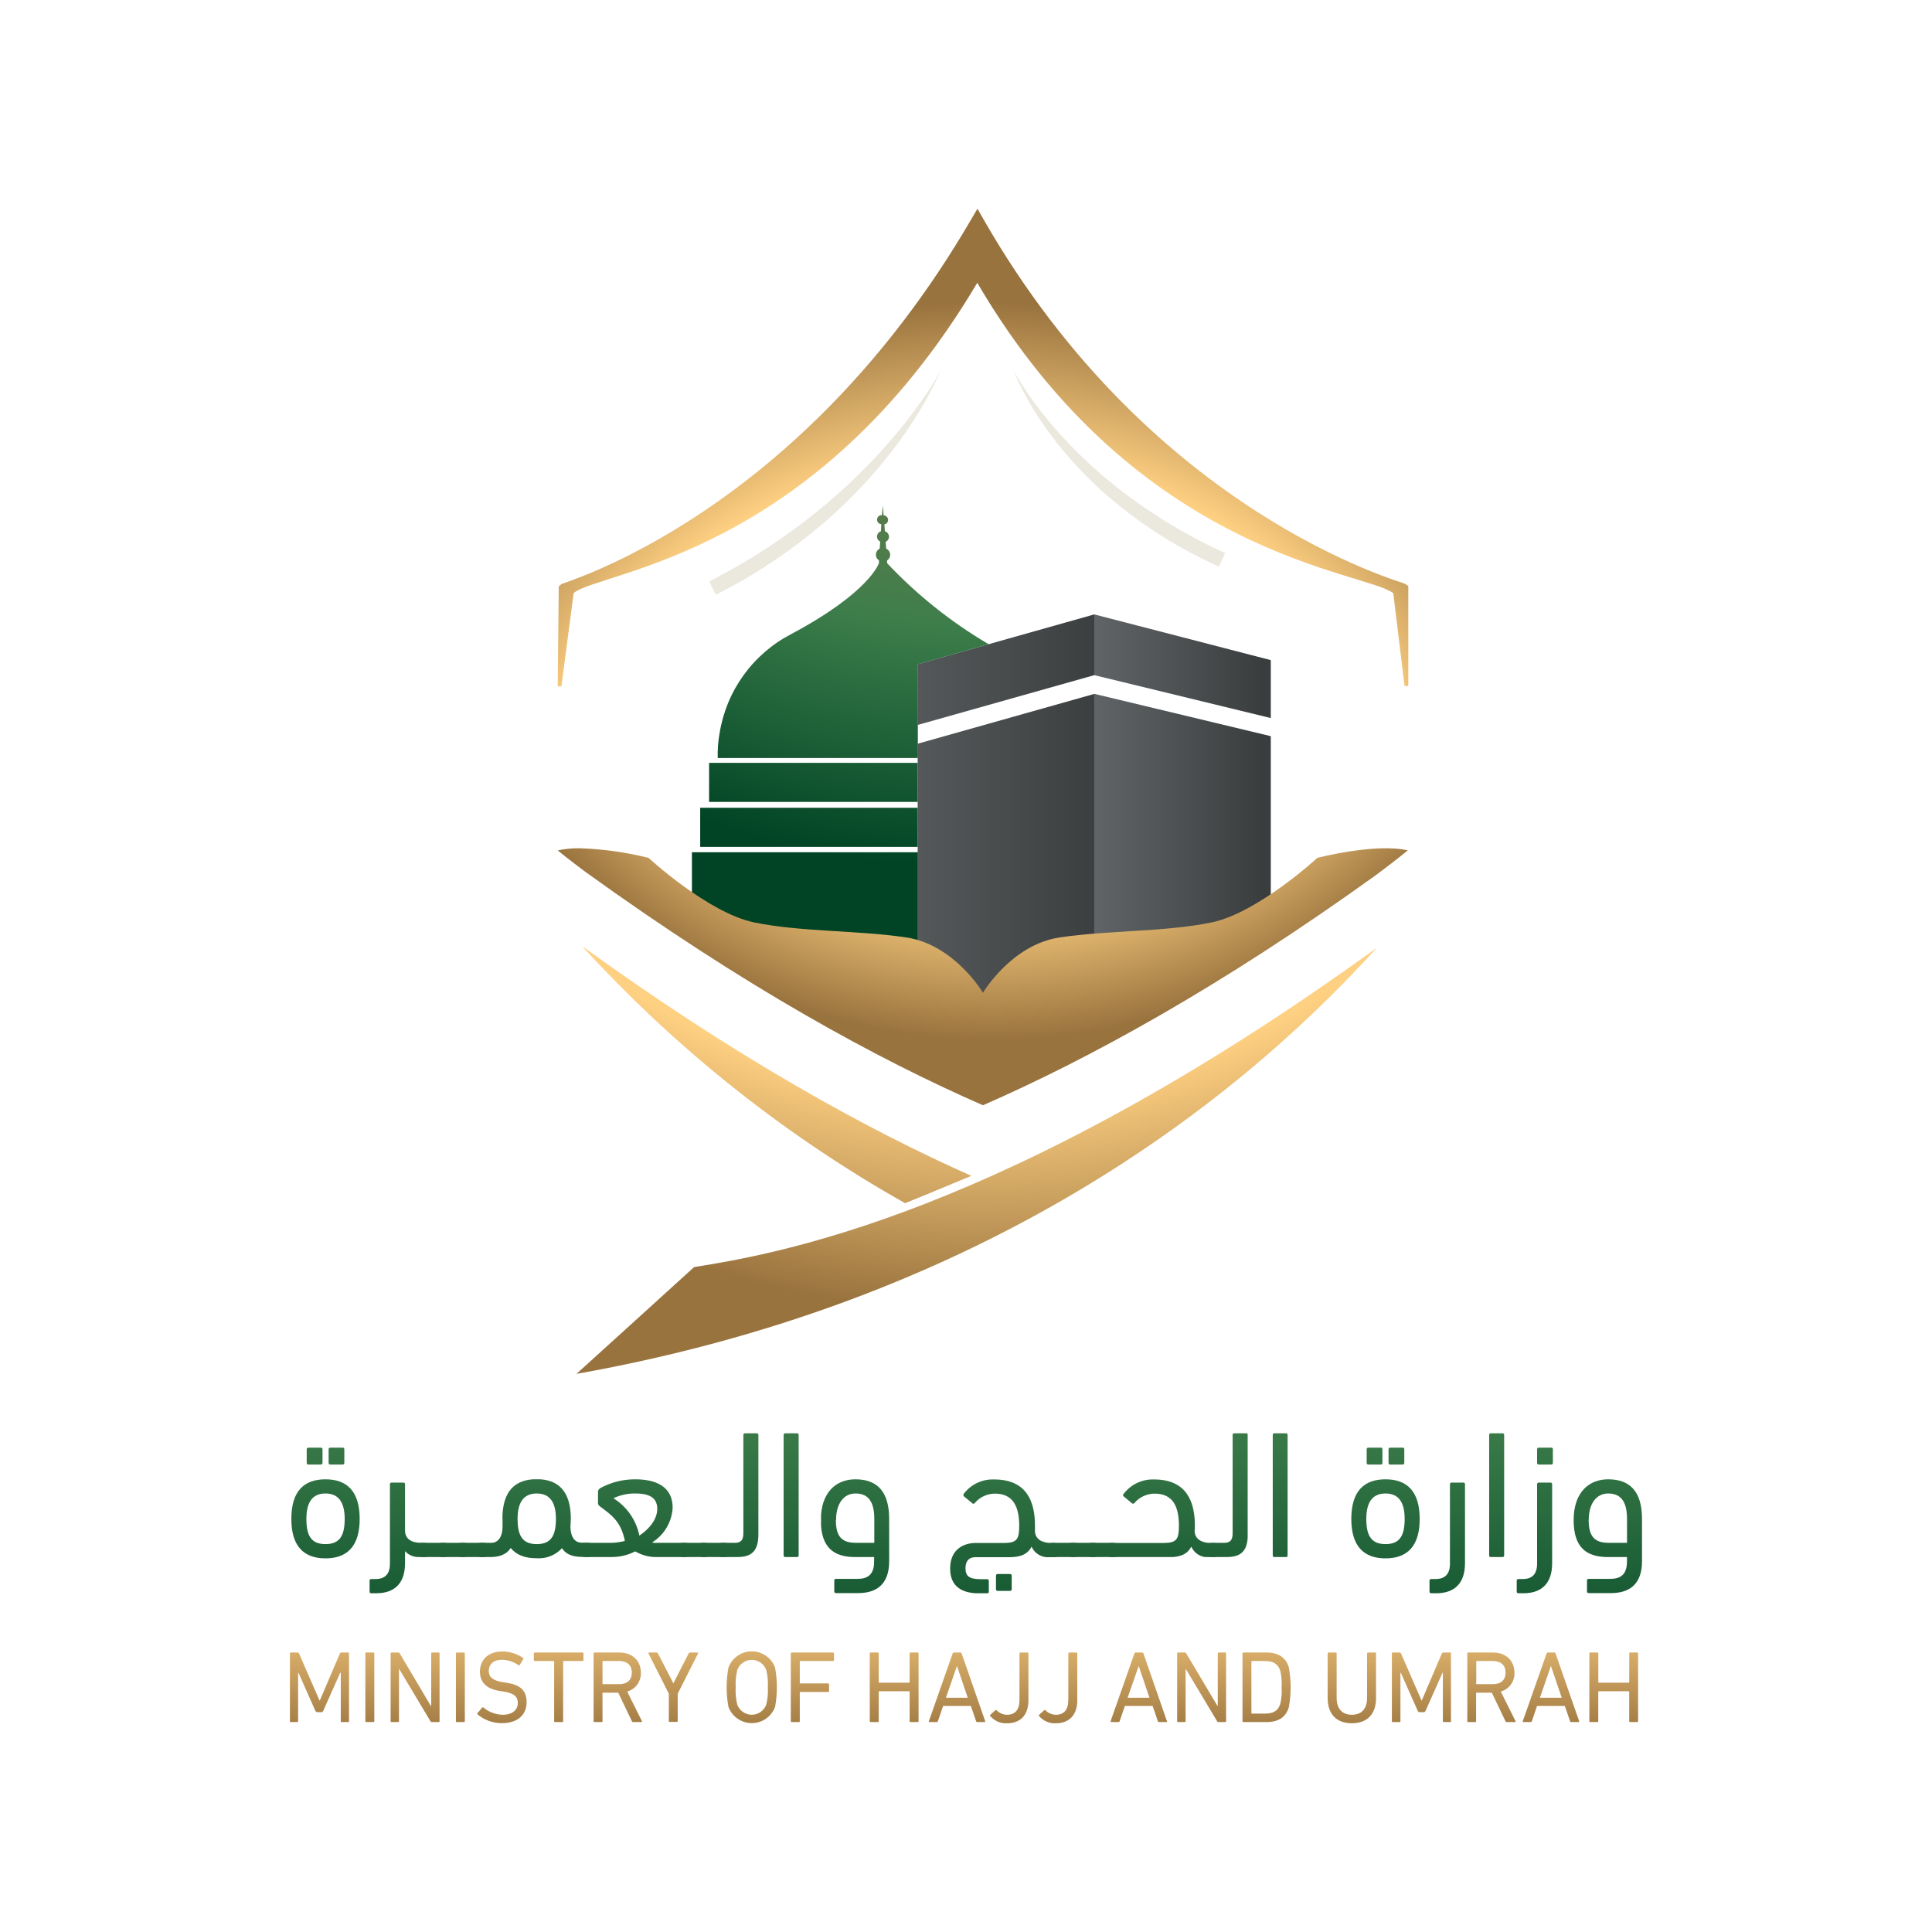 <svg xmlns="http://www.w3.org/2000/svg" xmlns:xlink="http://www.w3.org/1999/xlink" id="Layer_1" data-name="Layer 1" viewBox="0 0 425.2 425.2"><defs><style>.cls-1{fill:none;}.cls-2{fill:#fff;}.cls-3{clip-path:url(#clip-path);}.cls-4{fill:url(#linear-gradient);}.cls-5{clip-path:url(#clip-path-2);}.cls-6{fill:url(#linear-gradient-2);}.cls-7{clip-path:url(#clip-path-3);}.cls-8{fill:url(#linear-gradient-3);}.cls-9{clip-path:url(#clip-path-4);}.cls-10{fill:url(#linear-gradient-4);}.cls-11{clip-path:url(#clip-path-5);}.cls-12{fill:url(#linear-gradient-5);}.cls-13{clip-path:url(#clip-path-6);}.cls-14{fill:url(#linear-gradient-6);}.cls-15{clip-path:url(#clip-path-7);}.cls-16{fill:url(#linear-gradient-7);}.cls-17{clip-path:url(#clip-path-8);}.cls-18{fill:url(#linear-gradient-8);}.cls-19{clip-path:url(#clip-path-9);}.cls-20{fill:url(#linear-gradient-9);}.cls-21{clip-path:url(#clip-path-10);}.cls-22{fill:url(#linear-gradient-10);}.cls-23{clip-path:url(#clip-path-11);}.cls-24{fill:url(#linear-gradient-11);}.cls-25{clip-path:url(#clip-path-12);}.cls-26{fill:url(#linear-gradient-12);}.cls-27{clip-path:url(#clip-path-13);}.cls-28{fill:url(#linear-gradient-13);}.cls-29{clip-path:url(#clip-path-14);}.cls-30{fill:url(#linear-gradient-14);}.cls-31{clip-path:url(#clip-path-15);}.cls-32{fill:url(#linear-gradient-15);}.cls-33{clip-path:url(#clip-path-16);}.cls-34{fill:url(#linear-gradient-16);}.cls-35{clip-path:url(#clip-path-17);}.cls-36{fill:url(#linear-gradient-17);}.cls-37{clip-path:url(#clip-path-18);}.cls-38{fill:url(#linear-gradient-18);}.cls-39{clip-path:url(#clip-path-19);}.cls-40{fill:url(#linear-gradient-19);}.cls-41{clip-path:url(#clip-path-20);}.cls-42{fill:url(#linear-gradient-20);}.cls-43{clip-path:url(#clip-path-21);}.cls-44{fill:url(#linear-gradient-21);}.cls-45{clip-path:url(#clip-path-22);}.cls-46{fill:url(#linear-gradient-22);}.cls-47{clip-path:url(#clip-path-23);}.cls-48{fill:url(#linear-gradient-23);}.cls-49{clip-path:url(#clip-path-24);}.cls-50{fill:url(#linear-gradient-24);}.cls-51{clip-path:url(#clip-path-25);}.cls-52{fill:url(#linear-gradient-25);}.cls-53{clip-path:url(#clip-path-26);}.cls-54{fill:url(#linear-gradient-26);}.cls-55{clip-path:url(#clip-path-27);}.cls-56{fill:url(#linear-gradient-27);}.cls-57{clip-path:url(#clip-path-28);}.cls-58{fill:url(#linear-gradient-28);}.cls-59{clip-path:url(#clip-path-29);}.cls-60{fill:url(#linear-gradient-29);}.cls-61{clip-path:url(#clip-path-30);}.cls-62{fill:url(#linear-gradient-30);}.cls-63{clip-path:url(#clip-path-31);}.cls-64{fill:url(#linear-gradient-31);}.cls-65{clip-path:url(#clip-path-32);}.cls-66{fill:url(#linear-gradient-32);}.cls-67{clip-path:url(#clip-path-33);}.cls-68{fill:url(#linear-gradient-33);}.cls-69{clip-path:url(#clip-path-34);}.cls-70{fill:url(#linear-gradient-34);}.cls-71{clip-path:url(#clip-path-35);}.cls-72{fill:url(#linear-gradient-35);}.cls-73{clip-path:url(#clip-path-36);}.cls-74{fill:url(#linear-gradient-36);}.cls-75{clip-path:url(#clip-path-37);}.cls-76{fill:url(#linear-gradient-37);}.cls-77{clip-path:url(#clip-path-38);}.cls-78{fill:url(#linear-gradient-38);}.cls-79{clip-path:url(#clip-path-39);}.cls-80{fill:url(#linear-gradient-39);}.cls-81{clip-path:url(#clip-path-40);}.cls-82{fill:url(#linear-gradient-40);}.cls-83{clip-path:url(#clip-path-41);}.cls-84{fill:url(#linear-gradient-41);}.cls-85{clip-path:url(#clip-path-42);}.cls-86{fill:url(#linear-gradient-42);}.cls-87{clip-path:url(#clip-path-43);}.cls-88{fill:url(#linear-gradient-43);}.cls-89{clip-path:url(#clip-path-44);}.cls-90{fill:url(#linear-gradient-44);}.cls-91{clip-path:url(#clip-path-45);}.cls-92{fill:url(#linear-gradient-45);}.cls-93{clip-path:url(#clip-path-46);}.cls-94{fill:url(#linear-gradient-46);}.cls-95{clip-path:url(#clip-path-47);}.cls-96{fill:url(#linear-gradient-47);}.cls-97{clip-path:url(#clip-path-48);}.cls-98{fill:url(#linear-gradient-48);}.cls-99{clip-path:url(#clip-path-49);}.cls-100{fill:url(#linear-gradient-49);}.cls-101{clip-path:url(#clip-path-50);}.cls-102{fill:url(#linear-gradient-50);}.cls-103{clip-path:url(#clip-path-51);}.cls-104{fill:url(#radial-gradient);}.cls-105{opacity:0.2;}.cls-106{clip-path:url(#clip-path-52);}.cls-107{fill:#9c8e5c;}.cls-108{clip-path:url(#clip-path-53);}.cls-109{clip-path:url(#clip-path-54);}.cls-110{fill:url(#radial-gradient-2);}.cls-111{clip-path:url(#clip-path-55);}.cls-112{fill:url(#radial-gradient-3);}.cls-113{clip-path:url(#clip-path-56);}.cls-114{fill:url(#radial-gradient-4);}.cls-115{clip-path:url(#clip-path-57);}.cls-116{clip-path:url(#clip-path-58);}.cls-117{clip-path:url(#clip-path-59);}.cls-118{fill:url(#radial-gradient-7);}.cls-119{clip-path:url(#clip-path-60);}.cls-120{fill:url(#radial-gradient-8);}.cls-121{clip-path:url(#clip-path-61);}.cls-122{fill:url(#radial-gradient-9);}</style><clipPath id="clip-path" transform="translate(0 0)"><path class="cls-1" d="M67.43,334.3c0-3.52,1.21-5.61,4.2-5.61s4.23,2.09,4.23,5.61c0,3.86-1.23,5.53-4.23,5.53s-4.2-1.67-4.2-5.53m-3.31,0c0,6.09,2.83,8.67,7.51,8.67s7.53-2.58,7.53-8.67-2.79-8.73-7.53-8.73-7.51,2.6-7.51,8.73m3.78-15.7c-.28,0-.4.12-.4.41v2.91c0,.29.12.4.4.4h2.68c.27,0,.4-.11.4-.4V319c0-.29-.13-.41-.4-.41Zm4.81,0c-.28,0-.39.12-.39.41v2.91c0,.29.11.4.39.4h2.68c.26,0,.39-.11.39-.4V319c0-.29-.13-.41-.39-.41Z"></path></clipPath><linearGradient id="linear-gradient" x1="-212.45" y1="510.72" x2="-203.71" y2="510.72" gradientTransform="matrix(0, 22.33, 22.33, 0, -11335, 4925.92)" gradientUnits="userSpaceOnUse"><stop offset="0" stop-color="#967c41"></stop><stop offset="0.04" stop-color="#967c41"></stop><stop offset="0.17" stop-color="#8a7b47"></stop><stop offset="0.32" stop-color="#7b774c"></stop><stop offset="0.66" stop-color="#3e7e4b"></stop><stop offset="1" stop-color="#004425"></stop></linearGradient><clipPath id="clip-path-2" transform="translate(0 0)"><path class="cls-1" d="M86.23,326.29c-.29,0-.41.11-.41.4v17.43c0,2.29-1.06,3.4-3.19,3.4h-.9c-.28,0-.39.12-.39.41v2.32c0,.27.11.4.39.4h1.06c4.14,0,6.35-2.28,6.35-6.62v-2.64a4,4,0,0,0,3.15,1.29h.82c1.11,0,1.58-.25,1.58-1.65,0-1.08-.52-1.48-1.58-1.48h-.43c-2.2,0-3.54-.92-3.54-2.72V326.69c0-.29-.12-.4-.4-.4Z"></path></clipPath><linearGradient id="linear-gradient-2" x1="-212.45" y1="511.37" x2="-203.71" y2="511.37" gradientTransform="matrix(0, 22.33, 22.33, 0, -11333.13, 4925.92)" xlink:href="#linear-gradient"></linearGradient><clipPath id="clip-path-3" transform="translate(0 0)"><path class="cls-1" d="M93.15,339.55c-1.1,0-1.34.28-1.34,1.61,0,1.12.27,1.52,1.34,1.52h4.33c1.11,0,1.58-.32,1.58-1.65,0-1.12-.5-1.48-1.58-1.48Z"></path></clipPath><linearGradient id="linear-gradient-3" x1="-212.45" y1="511.66" x2="-203.71" y2="511.66" gradientTransform="matrix(0, 22.33, 22.33, 0, -11332.28, 4925.92)" xlink:href="#linear-gradient"></linearGradient><clipPath id="clip-path-4" transform="translate(0 0)"><path class="cls-1" d="M97.53,339.55c-1.11,0-1.34.28-1.34,1.61,0,1.12.27,1.52,1.34,1.52h4.33c1.1,0,1.59-.32,1.59-1.65,0-1.12-.53-1.48-1.59-1.48Z"></path></clipPath><linearGradient id="linear-gradient-4" x1="-212.45" y1="511.83" x2="-203.71" y2="511.83" gradientTransform="matrix(0, 22.33, 22.33, 0, -11331.78, 4925.92)" xlink:href="#linear-gradient"></linearGradient><clipPath id="clip-path-5" transform="translate(0 0)"><path class="cls-1" d="M101.89,339.55c-1.1,0-1.34.28-1.34,1.61,0,1.12.29,1.52,1.34,1.52h4.34c1.1,0,1.58-.32,1.58-1.65,0-1.12-.51-1.48-1.58-1.48Z"></path></clipPath><linearGradient id="linear-gradient-5" x1="-212.45" y1="512.01" x2="-203.71" y2="512.01" gradientTransform="matrix(0, 22.33, 22.33, 0, -11331.28, 4925.92)" xlink:href="#linear-gradient"></linearGradient><clipPath id="clip-path-6" transform="translate(0 0)"><path class="cls-1" d="M113.91,334.3c0-3.52,1.23-5.61,4.22-5.61s4.22,2.09,4.22,5.61c0,3.86-1.22,5.53-4.22,5.53s-4.22-1.67-4.22-5.53m-3.31,0c0,.6,0,1.09,0,1.61,0,2.76-1.3,3.64-2.44,3.64h-2c-1.11,0-1.57.2-1.57,1.53a1.39,1.39,0,0,0,1.57,1.6h1.7c1.45,0,3.42-.25,4.54-2,1.28,1.57,3.14,2.26,5.66,2.26a6.94,6.94,0,0,0,5.63-2.21c1.07,1.72,3.08,1.92,4.54,1.92h.86c1.1,0,1.58-.25,1.58-1.65,0-1.08-.51-1.48-1.58-1.48H128c-1.16,0-2.41-.8-2.45-3.53,0-.51.08-1.12.08-1.72,0-6.13-2.8-8.73-7.53-8.73s-7.53,2.6-7.53,8.73"></path></clipPath><linearGradient id="linear-gradient-6" x1="-212.45" y1="512.54" x2="-203.71" y2="512.54" gradientTransform="matrix(0, 22.33, 22.33, 0, -11329.73, 4925.92)" xlink:href="#linear-gradient"></linearGradient><clipPath id="clip-path-7" transform="translate(0 0)"><path class="cls-1" d="M135,329.74a10.87,10.87,0,0,1,4.88-1.05c2.67,0,4.77.72,4.77,3.37s-2.25,4.8-3.94,5.89a12.58,12.58,0,0,0-5.71-8.21M132,327.61a.84.84,0,0,0-.39.8v2.4c0,.29.08.46.55.81,2.37,1.79,4.49,3.16,5.36,7.5a11.63,11.63,0,0,1-3.36.43h-5.07c-1.1,0-1.59.2-1.59,1.53a1.4,1.4,0,0,0,1.59,1.6h5.36a11.35,11.35,0,0,0,5.35-1.25,9.23,9.23,0,0,0,5.13,1.25h5.55c1.1,0,1.57-.4,1.57-1.72,0-1.13-.51-1.41-1.57-1.41h-5.8a3.41,3.41,0,0,1-1.17-.08,9.61,9.61,0,0,0,4.53-7.65c0-3.85-2.56-6.25-8.24-6.25a15.85,15.85,0,0,0-7.8,2"></path></clipPath><linearGradient id="linear-gradient-7" x1="-212.45" y1="513.42" x2="-203.71" y2="513.42" gradientTransform="matrix(0, 22.33, 22.33, 0, -11327.2, 4925.92)" xlink:href="#linear-gradient"></linearGradient><clipPath id="clip-path-8" transform="translate(0 0)"><path class="cls-1" d="M150.56,339.55c-1.11,0-1.34.28-1.34,1.61,0,1.12.28,1.52,1.34,1.52h4.33c1.1,0,1.58-.32,1.58-1.65,0-1.12-.52-1.48-1.58-1.48Z"></path></clipPath><linearGradient id="linear-gradient-8" x1="-212.45" y1="513.94" x2="-203.71" y2="513.94" gradientTransform="matrix(0, 22.33, 22.33, 0, -11325.7, 4925.92)" xlink:href="#linear-gradient"></linearGradient><clipPath id="clip-path-9" transform="translate(0 0)"><path class="cls-1" d="M154.93,339.55c-1.11,0-1.34.28-1.34,1.61,0,1.12.28,1.52,1.34,1.52h4.33c1.1,0,1.58-.32,1.58-1.65,0-1.12-.51-1.48-1.58-1.48Z"></path></clipPath><linearGradient id="linear-gradient-9" x1="-212.45" y1="514.11" x2="-203.71" y2="514.11" gradientTransform="matrix(0, 22.33, 22.33, 0, -11325.2, 4925.92)" xlink:href="#linear-gradient"></linearGradient><clipPath id="clip-path-10" transform="translate(0 0)"><path class="cls-1" d="M164,315.44c-.28,0-.4.12-.4.4v21.58c0,1.61-.6,2.13-1.89,2.13h-2.49c-1.11,0-1.57.4-1.57,1.72,0,1.13.51,1.41,1.57,1.41h3.07c3.31,0,4.62-1.52,4.62-5.05V315.84c0-.28-.12-.4-.4-.4Z"></path></clipPath><linearGradient id="linear-gradient-10" x1="-212.45" y1="514.31" x2="-203.71" y2="514.31" gradientTransform="matrix(0, 22.33, 22.33, 0, -11324.62, 4925.92)" xlink:href="#linear-gradient"></linearGradient><clipPath id="clip-path-11" transform="translate(0 0)"><path class="cls-1" d="M172.85,315.44c-.27,0-.39.12-.39.4v26.44c0,.29.12.4.39.4h2.53c.28,0,.39-.11.39-.4V315.84c0-.28-.11-.4-.39-.4Z"></path></clipPath><linearGradient id="linear-gradient-11" x1="-212.45" y1="514.78" x2="-203.71" y2="514.78" gradientTransform="matrix(0, 22.33, 22.33, 0, -11323.27, 4925.92)" xlink:href="#linear-gradient"></linearGradient><clipPath id="clip-path-12" transform="translate(0 0)"><path class="cls-1" d="M184,334.55c0-3.53,1.61-5.86,4.29-5.86,3,0,4.13,2.09,4.13,5.61v5.25h-4c-3,0-4.46-1.2-4.46-5m-3.31,0c0,6.08,2.88,8.13,7.52,8.13h4.21v1c0,3-1.56,3.8-3.65,3.8h-4.73c-.28,0-.39.12-.39.41v2.32c0,.27.11.4.39.4h4.88c4.1,0,6.81-2,6.81-7V334.3c0-6.13-2.71-8.73-7.44-8.73-4.22,0-7.6,2.84-7.6,9"></path></clipPath><linearGradient id="linear-gradient-12" x1="-212.45" y1="515.34" x2="-203.71" y2="515.34" gradientTransform="matrix(0, 22.33, 22.33, 0, -11321.65, 4925.92)" xlink:href="#linear-gradient"></linearGradient><clipPath id="clip-path-13" transform="translate(0 0)"><path class="cls-1" d="M219.59,346.41c-.27,0-.39.11-.39.4v2.92c0,.27.12.4.39.4h2.68c.27,0,.39-.13.39-.4v-2.92c0-.29-.12-.4-.39-.4Zm-7.48-17.6c-.16.2-.14.36.11.57l1.73,1.43a.35.35,0,0,0,.56,0,5.87,5.87,0,0,1,4.45-2.09c4,0,5.35,2.86,5.35,7.06,0,2.92-.43,3.8-3.38,3.8H214.7c-2.41,0-5.59,1.24-5.59,5.62,0,3.84,2.4,5.48,6.5,5.48h1.62a.35.35,0,0,0,.39-.4v-2.32c0-.29-.13-.41-.39-.41h-1.35c-2.67,0-3.39-.71-3.39-2.44,0-1.33.58-2.4,2.21-2.4h7.45c2.4,0,4-.6,4.88-2.32a3.91,3.91,0,0,0,3.9,2.32h.84c1.1,0,1.57-.25,1.57-1.65,0-1.08-.51-1.48-1.57-1.48h-.45c-2,0-3.42-.84-3.54-2.48,0-.45,0-.85,0-1.32,0-5.25-1.77-10.18-9-10.18a8,8,0,0,0-6.73,3.24"></path></clipPath><linearGradient id="linear-gradient-13" x1="-212.45" y1="516.65" x2="-203.71" y2="516.65" gradientTransform="matrix(0, 22.33, 22.33, 0, -11317.87, 4925.92)" xlink:href="#linear-gradient"></linearGradient><clipPath id="clip-path-14" transform="translate(0 0)"><path class="cls-1" d="M231.8,339.55c-1.1,0-1.34.28-1.34,1.61,0,1.12.27,1.52,1.34,1.52h4.33c1.11,0,1.58-.32,1.58-1.65,0-1.12-.51-1.48-1.58-1.48Z"></path></clipPath><linearGradient id="linear-gradient-14" x1="-212.45" y1="517.16" x2="-203.71" y2="517.16" gradientTransform="matrix(0, 22.33, 22.33, 0, -11316.4, 4925.92)" xlink:href="#linear-gradient"></linearGradient><clipPath id="clip-path-15" transform="translate(0 0)"><path class="cls-1" d="M236.18,339.55c-1.1,0-1.35.28-1.35,1.61,0,1.12.28,1.52,1.35,1.52h4.32c1.11,0,1.58-.32,1.58-1.65,0-1.12-.5-1.48-1.58-1.48Z"></path></clipPath><linearGradient id="linear-gradient-15" x1="-212.45" y1="517.33" x2="-203.71" y2="517.33" gradientTransform="matrix(0, 22.33, 22.33, 0, -11315.9, 4925.92)" xlink:href="#linear-gradient"></linearGradient><clipPath id="clip-path-16" transform="translate(0 0)"><path class="cls-1" d="M240.54,339.55c-1.1,0-1.33.28-1.33,1.61,0,1.12.27,1.52,1.33,1.52h4.34c1.11,0,1.58-.32,1.58-1.65,0-1.12-.52-1.48-1.58-1.48Z"></path></clipPath><linearGradient id="linear-gradient-16" x1="-212.45" y1="517.5" x2="-203.71" y2="517.5" gradientTransform="matrix(0, 22.33, 22.33, 0, -11315.4, 4925.92)" xlink:href="#linear-gradient"></linearGradient><clipPath id="clip-path-17" transform="translate(0 0)"><path class="cls-1" d="M247.24,328.81c-.15.2-.12.36.12.57l1.73,1.43c.21.17.41.17.55,0a5.92,5.92,0,0,1,4.46-2.09c4.06,0,5.36,2.86,5.36,7.06,0,2.92-.43,3.8-3.4,3.8H244.88c-1.1,0-1.58.2-1.58,1.53a1.39,1.39,0,0,0,1.58,1.6h12.41c2.4,0,4-.6,4.89-2.32a3.9,3.9,0,0,0,3.9,2.32h.83c1.1,0,1.57-.25,1.57-1.65,0-1.08-.51-1.48-1.57-1.48h-.44c-2,0-3.42-.84-3.55-2.48,0-.45.05-.85.05-1.32,0-5.25-1.78-10.18-9-10.18a8.1,8.1,0,0,0-6.73,3.24"></path></clipPath><linearGradient id="linear-gradient-17" x1="-212.45" y1="518.02" x2="-203.71" y2="518.02" gradientTransform="matrix(0, 22.33, 22.33, 0, -11313.9, 4925.92)" xlink:href="#linear-gradient"></linearGradient><clipPath id="clip-path-18" transform="translate(0 0)"><path class="cls-1" d="M271.67,315.44c-.28,0-.39.12-.39.4v21.58c0,1.61-.6,2.13-1.89,2.13h-2.48c-1.1,0-1.58.4-1.58,1.72,0,1.13.51,1.41,1.58,1.41H270c3.31,0,4.62-1.52,4.62-5.05V315.84c0-.28-.12-.4-.39-.4Z"></path></clipPath><linearGradient id="linear-gradient-18" x1="-212.45" y1="518.58" x2="-203.71" y2="518.58" gradientTransform="matrix(0, 22.33, 22.33, 0, -11312.29, 4925.92)" xlink:href="#linear-gradient"></linearGradient><clipPath id="clip-path-19" transform="translate(0 0)"><path class="cls-1" d="M280.5,315.44c-.29,0-.39.12-.39.4v26.44c0,.29.1.4.39.4H283c.27,0,.38-.11.38-.4V315.84c0-.28-.11-.4-.38-.4Z"></path></clipPath><linearGradient id="linear-gradient-19" x1="-212.45" y1="519.05" x2="-203.71" y2="519.05" gradientTransform="matrix(0, 22.33, 22.33, 0, -11310.94, 4925.92)" xlink:href="#linear-gradient"></linearGradient><clipPath id="clip-path-20" transform="translate(0 0)"><path class="cls-1" d="M300.7,334.3c0-3.52,1.23-5.61,4.23-5.61s4.21,2.09,4.21,5.61c0,3.86-1.22,5.53-4.21,5.53s-4.23-1.67-4.23-5.53m-3.3,0c0,6.09,2.84,8.67,7.53,8.67s7.52-2.58,7.52-8.67-2.79-8.73-7.52-8.73-7.53,2.6-7.53,8.73m3.78-15.7c-.28,0-.4.12-.4.41v2.91c0,.29.12.4.4.4h2.68c.28,0,.39-.11.39-.4V319c0-.29-.11-.41-.39-.41Zm4.8,0c-.27,0-.39.12-.39.41v2.91c0,.29.12.4.39.4h2.69c.28,0,.39-.11.39-.4V319c0-.29-.11-.41-.39-.41Z"></path></clipPath><linearGradient id="linear-gradient-20" x1="-212.45" y1="519.97" x2="-203.71" y2="519.97" gradientTransform="matrix(0, 22.33, 22.33, 0, -11308.29, 4925.92)" xlink:href="#linear-gradient"></linearGradient><clipPath id="clip-path-21" transform="translate(0 0)"><path class="cls-1" d="M319.5,326.29c-.27,0-.39.11-.39.4v17.43c0,2.29-1.07,3.4-3.19,3.4H315c-.27,0-.39.12-.39.41v2.32c0,.27.12.4.39.4h1.08c4.13,0,6.34-2.28,6.34-6.62V326.69c0-.29-.12-.4-.4-.4Z"></path></clipPath><linearGradient id="linear-gradient-21" x1="-212.45" y1="520.5" x2="-203.71" y2="520.5" gradientTransform="matrix(0, 22.33, 22.33, 0, -11306.73, 4925.92)" xlink:href="#linear-gradient"></linearGradient><clipPath id="clip-path-22" transform="translate(0 0)"><path class="cls-1" d="M328.13,315.44c-.27,0-.39.12-.39.4v26.44c0,.29.12.4.39.4h2.52c.28,0,.39-.11.39-.4V315.84c0-.28-.11-.4-.39-.4Z"></path></clipPath><linearGradient id="linear-gradient-22" x1="-212.45" y1="520.94" x2="-203.71" y2="520.94" gradientTransform="matrix(0, 22.33, 22.33, 0, -11305.49, 4925.92)" xlink:href="#linear-gradient"></linearGradient><clipPath id="clip-path-23" transform="translate(0 0)"><path class="cls-1" d="M338.68,326.29c-.26,0-.39.11-.39.4v17.43c0,2.29-1.06,3.4-3.18,3.4h-.91c-.28,0-.4.12-.4.41v2.32c0,.27.12.4.4.4h1.06c4.13,0,6.34-2.28,6.34-6.62V326.69c0-.29-.11-.4-.38-.4Zm0-7.69c-.26,0-.39.12-.39.41v2.91c0,.29.13.4.39.4h2.68c.28,0,.41-.11.41-.4V319c0-.29-.13-.41-.41-.41Z"></path></clipPath><linearGradient id="linear-gradient-23" x1="-212.45" y1="521.27" x2="-203.71" y2="521.27" gradientTransform="matrix(0, 22.33, 22.33, 0, -11304.52, 4925.92)" xlink:href="#linear-gradient"></linearGradient><clipPath id="clip-path-24" transform="translate(0 0)"><path class="cls-1" d="M349.65,334.55c0-3.53,1.61-5.86,4.29-5.86,3,0,4.14,2.09,4.14,5.61v5.25h-4c-2.95,0-4.44-1.2-4.44-5m-3.31,0c0,6.08,2.87,8.13,7.52,8.13h4.22v1c0,3-1.58,3.8-3.67,3.8h-4.73c-.27,0-.4.12-.4.41v2.32a.35.35,0,0,0,.4.4h4.89c4.1,0,6.82-2,6.82-7V334.3c0-6.13-2.72-8.73-7.45-8.73-4.22,0-7.6,2.84-7.6,9"></path></clipPath><linearGradient id="linear-gradient-24" x1="-212.45" y1="521.91" x2="-203.71" y2="521.91" gradientTransform="matrix(0, 22.33, 22.33, 0, -11302.68, 4925.92)" xlink:href="#linear-gradient"></linearGradient><clipPath id="clip-path-25" transform="translate(0 0)"><path class="cls-1" d="M75.15,363.69a.34.34,0,0,0-.35.23l-4.41,10.32h-.07l-4.5-10.32a.33.33,0,0,0-.34-.23H64c-.15,0-.22.07-.22.23v14.87c0,.16.07.21.22.21h1.39c.16,0,.22-.05.22-.21V368.13h.07l3.74,8.42a.45.45,0,0,0,.44.27h.88a.4.4,0,0,0,.39-.27l3.75-8.42H75v10.66c0,.16.06.21.22.21h1.39c.15,0,.22-.05.22-.21V363.92c0-.16-.07-.23-.22-.23Z"></path></clipPath><linearGradient id="linear-gradient-25" x1="-210.55" y1="511.08" x2="-201.82" y2="511.08" gradientTransform="matrix(0, 13.89, 13.89, 0, -7027.02, 3186.4)" gradientUnits="userSpaceOnUse"><stop offset="0" stop-color="#bd8e44"></stop><stop offset="0.31" stop-color="#ddbc8c"></stop><stop offset="0.74" stop-color="#fed082"></stop><stop offset="1" stop-color="#99733e"></stop></linearGradient><clipPath id="clip-path-26" transform="translate(0 0)"><path class="cls-1" d="M80.63,363.69c-.16,0-.22.07-.22.23v14.87c0,.16.06.21.22.21h1.53c.15,0,.22-.05.22-.21V363.92c0-.16-.07-.23-.22-.23Z"></path></clipPath><linearGradient id="linear-gradient-26" x1="-210.55" y1="511.79" x2="-201.82" y2="511.79" gradientTransform="matrix(0, 13.89, 13.89, 0, -7025.75, 3186.4)" xlink:href="#linear-gradient-25"></linearGradient><clipPath id="clip-path-27" transform="translate(0 0)"><path class="cls-1" d="M95.12,363.69c-.15,0-.22.07-.22.23v11.49h-.1L88,363.92a.34.34,0,0,0-.37-.23H86.19c-.16,0-.22.07-.22.23v14.87c0,.16.06.21.22.21h1.39c.16,0,.23-.05.23-.21V367.35h.07l6.84,11.44c.07.16.18.21.38.21h1.41c.17,0,.23-.05.23-.21V363.92c0-.16-.06-.23-.23-.23Z"></path></clipPath><linearGradient id="linear-gradient-27" x1="-210.55" y1="512.42" x2="-201.82" y2="512.42" gradientTransform="matrix(0, 13.89, 13.89, 0, -7024.61, 3186.4)" xlink:href="#linear-gradient-25"></linearGradient><clipPath id="clip-path-28" transform="translate(0 0)"><path class="cls-1" d="M100.55,363.69c-.15,0-.21.07-.21.23v14.87c0,.16.06.21.21.21h1.53c.16,0,.22-.05.22-.21V363.92c0-.16-.06-.23-.22-.23Z"></path></clipPath><linearGradient id="linear-gradient-28" x1="-210.55" y1="513.06" x2="-201.82" y2="513.06" gradientTransform="matrix(0, 13.89, 13.89, 0, -7023.47, 3186.4)" xlink:href="#linear-gradient-25"></linearGradient><clipPath id="clip-path-29" transform="translate(0 0)"><path class="cls-1" d="M105.63,367.93c0,2.36,1.48,3.78,4.43,4.23l.75.12c2.4.36,3.15,1.17,3.15,2.5,0,1.54-1.19,2.61-3.33,2.61a6.8,6.8,0,0,1-4.21-1.58.19.19,0,0,0-.3,0l-1,1.17a.22.22,0,0,0,0,.34,8.25,8.25,0,0,0,5.29,1.92c3.64,0,5.49-1.94,5.49-4.61s-1.48-3.85-4.43-4.29l-.73-.11c-2.32-.36-3.17-1.17-3.17-2.46,0-1.47,1-2.48,2.86-2.48a6.44,6.44,0,0,1,3.64,1.15.2.2,0,0,0,.3,0l.76-1.24a.21.21,0,0,0,0-.31,8,8,0,0,0-4.6-1.43c-3,0-4.91,1.76-4.91,4.49"></path></clipPath><linearGradient id="linear-gradient-29" x1="-210.55" y1="513.64" x2="-201.82" y2="513.64" gradientTransform="matrix(0, 13.89, 13.89, 0, -7022.41, 3186.4)" xlink:href="#linear-gradient-25"></linearGradient><clipPath id="clip-path-30" transform="translate(0 0)"><path class="cls-1" d="M117.7,363.69c-.15,0-.21.07-.21.23v1.42c0,.16.06.22.21.22h4.13a.12.12,0,0,1,.13.13v13.1c0,.16.07.21.21.21h1.55c.15,0,.22-.05.22-.21v-13.1c0-.08,0-.13.12-.13h4.12c.17,0,.23-.06.23-.22v-1.42c0-.16-.06-.23-.23-.23Z"></path></clipPath><linearGradient id="linear-gradient-30" x1="-210.55" y1="514.44" x2="-201.82" y2="514.44" gradientTransform="matrix(0, 13.89, 13.89, 0, -7020.99, 3186.4)" xlink:href="#linear-gradient-25"></linearGradient><clipPath id="clip-path-31" transform="translate(0 0)"><path class="cls-1" d="M132.6,370.52v-4.83a.12.12,0,0,1,.13-.13h3.53c1.76,0,2.79.92,2.79,2.55s-1,2.54-2.79,2.54h-3.53a.12.12,0,0,1-.13-.13m-1.75-6.83c-.16,0-.21.07-.21.23v14.87c0,.16.05.21.21.21h1.52c.16,0,.23-.05.23-.21v-6.13c0-.09,0-.13.13-.13h3.33l3,6.26a.28.28,0,0,0,.29.21h1.77c.2,0,.25-.08.13-.26l-3.21-6.46a4.14,4.14,0,0,0,3-4.17c0-2.66-1.91-4.42-4.73-4.42Z"></path></clipPath><linearGradient id="linear-gradient-31" x1="-210.55" y1="515.27" x2="-201.82" y2="515.27" gradientTransform="matrix(0, 13.89, 13.89, 0, -7019.5, 3186.4)" xlink:href="#linear-gradient-25"></linearGradient><clipPath id="clip-path-32" transform="translate(0 0)"><path class="cls-1" d="M151.86,363.69a.37.37,0,0,0-.32.23l-3.34,6.55h0l-3.38-6.55a.35.35,0,0,0-.32-.23h-1.57c-.2,0-.25.09-.19.25l4.46,8.81v6c0,.16.07.21.22.21h1.51c.14,0,.22-.05.22-.21v-6l4.46-8.81c.06-.16,0-.25-.18-.25Z"></path></clipPath><linearGradient id="linear-gradient-32" x1="-210.55" y1="516.04" x2="-201.82" y2="516.04" gradientTransform="matrix(0, 13.89, 13.89, 0, -7018.11, 3186.4)" xlink:href="#linear-gradient-25"></linearGradient><clipPath id="clip-path-33" transform="translate(0 0)"><path class="cls-1" d="M162.25,375.11a13.23,13.23,0,0,1-.34-3.76,13.44,13.44,0,0,1,.34-3.77,3.39,3.39,0,0,1,6.4,0,12.66,12.66,0,0,1,.34,3.77,12.47,12.47,0,0,1-.34,3.76,3.39,3.39,0,0,1-6.4,0M160.32,367a23.64,23.64,0,0,0,0,8.66,5.47,5.47,0,0,0,10.26,0,23.64,23.64,0,0,0,0-8.66,5.47,5.47,0,0,0-10.26,0"></path></clipPath><linearGradient id="linear-gradient-33" x1="-210.55" y1="517.15" x2="-201.82" y2="517.15" gradientTransform="matrix(0, 13.89, 13.89, 0, -7016.12, 3186.4)" xlink:href="#linear-gradient-25"></linearGradient><clipPath id="clip-path-34" transform="translate(0 0)"><path class="cls-1" d="M174.26,363.69c-.15,0-.22.07-.22.23v14.87c0,.16.07.21.22.21h1.53c.16,0,.23-.05.23-.21V372.5c0-.1,0-.13.13-.13h6.09c.16,0,.22-.08.22-.23v-1.42c0-.16-.06-.23-.22-.23h-6.09c-.09,0-.13,0-.13-.13v-4.67a.12.12,0,0,1,.13-.13h7.18c.15,0,.22-.06.22-.22v-1.42c0-.16-.07-.23-.22-.23Z"></path></clipPath><linearGradient id="linear-gradient-34" x1="-210.55" y1="518" x2="-201.82" y2="518" gradientTransform="matrix(0, 13.89, 13.89, 0, -7014.59, 3186.4)" xlink:href="#linear-gradient-25"></linearGradient><clipPath id="clip-path-35" transform="translate(0 0)"><path class="cls-1" d="M200.42,363.69c-.16,0-.23.07-.23.23v6.28a.12.12,0,0,1-.13.13h-6.54c-.09,0-.13,0-.13-.13v-6.28c0-.16-.07-.23-.22-.23h-1.53c-.16,0-.22.07-.22.23v14.87c0,.16.06.21.22.21h1.53c.15,0,.22-.05.22-.21v-6.44c0-.1,0-.14.13-.14h6.54c.08,0,.13,0,.13.14v6.44c0,.16.07.21.23.21h1.52c.16,0,.22-.05.22-.21V363.92c0-.16-.06-.23-.22-.23Z"></path></clipPath><linearGradient id="linear-gradient-35" x1="-210.55" y1="519.15" x2="-201.82" y2="519.15" gradientTransform="matrix(0, 13.89, 13.89, 0, -7012.53, 3186.4)" xlink:href="#linear-gradient-25"></linearGradient><clipPath id="clip-path-36" transform="translate(0 0)"><path class="cls-1" d="M210.61,366.64h0l2.37,7h-4.8Zm-.68-2.95a.25.25,0,0,0-.27.23l-5.23,14.87c0,.16,0,.21.16.21h1.54a.29.29,0,0,0,.29-.21l1.15-3.34h6.1l1.15,3.34a.26.26,0,0,0,.3.21h1.54c.16,0,.2-.05.16-.21l-5.17-14.87a.27.27,0,0,0-.29-.23Z"></path></clipPath><linearGradient id="linear-gradient-36" x1="-210.55" y1="520.03" x2="-201.82" y2="520.03" gradientTransform="matrix(0, 13.89, 13.89, 0, -7010.95, 3186.4)" xlink:href="#linear-gradient-25"></linearGradient><clipPath id="clip-path-37" transform="translate(0 0)"><path class="cls-1" d="M224.59,363.69c-.15,0-.22.07-.22.23V374.1c0,2.26-1,3.29-2.79,3.29a3.26,3.26,0,0,1-2.19-.94q-.16-.19-.33-.06l-1.1,1c-.12.11-.12.19,0,.31a4.58,4.58,0,0,0,3.55,1.58c3,0,4.84-1.71,4.84-5.16V363.92c0-.16-.07-.23-.23-.23Z"></path></clipPath><linearGradient id="linear-gradient-37" x1="-210.55" y1="520.76" x2="-201.82" y2="520.76" gradientTransform="matrix(0, 13.89, 13.89, 0, -7009.64, 3186.4)" xlink:href="#linear-gradient-25"></linearGradient><clipPath id="clip-path-38" transform="translate(0 0)"><path class="cls-1" d="M235.34,363.69c-.15,0-.22.07-.22.23V374.1c0,2.26-1,3.29-2.79,3.29a3.33,3.33,0,0,1-2.2-.94q-.16-.19-.33-.06l-1.1,1c-.12.11-.12.19,0,.31a4.66,4.66,0,0,0,3.57,1.58c2.94,0,4.83-1.71,4.83-5.16V363.92c0-.16-.07-.23-.22-.23Z"></path></clipPath><linearGradient id="linear-gradient-38" x1="-210.55" y1="521.44" x2="-201.82" y2="521.44" gradientTransform="matrix(0, 13.89, 13.89, 0, -7008.4, 3186.4)" xlink:href="#linear-gradient-25"></linearGradient><clipPath id="clip-path-39" transform="translate(0 0)"><path class="cls-1" d="M250.61,366.64h0l2.37,7h-4.81Zm-.68-2.95a.26.26,0,0,0-.27.23l-5.23,14.87c0,.16,0,.21.17.21h1.54a.28.28,0,0,0,.28-.21l1.15-3.34h6.1l1.15,3.34a.27.27,0,0,0,.3.21h1.54c.16,0,.2-.05.16-.21l-5.16-14.87a.28.28,0,0,0-.3-.23Z"></path></clipPath><linearGradient id="linear-gradient-39" x1="-210.55" y1="522.58" x2="-201.82" y2="522.58" gradientTransform="matrix(0, 13.89, 13.89, 0, -7006.37, 3186.4)" xlink:href="#linear-gradient-25"></linearGradient><clipPath id="clip-path-40" transform="translate(0 0)"><path class="cls-1" d="M268.23,363.69c-.15,0-.22.07-.22.23v11.49h-.09l-6.83-11.49a.33.33,0,0,0-.37-.23h-1.43c-.15,0-.22.07-.22.23v14.87c0,.16.07.21.22.21h1.41c.16,0,.23-.05.23-.21V367.35H261l6.85,11.44c.06.16.17.21.37.21h1.41c.16,0,.23-.05.23-.21V363.92c0-.16-.07-.23-.23-.23Z"></path></clipPath><linearGradient id="linear-gradient-40" x1="-210.55" y1="523.46" x2="-201.82" y2="523.46" gradientTransform="matrix(0, 13.89, 13.89, 0, -7004.78, 3186.4)" xlink:href="#linear-gradient-25"></linearGradient><clipPath id="clip-path-41" transform="translate(0 0)"><path class="cls-1" d="M275.41,377V365.69a.12.12,0,0,1,.13-.13h2.77c1.87,0,2.93.57,3.44,2.1a11.88,11.88,0,0,1,.31,3.69,12,12,0,0,1-.31,3.7c-.51,1.53-1.57,2.09-3.44,2.09h-2.77a.12.12,0,0,1-.13-.14m-1.74-13.31c-.16,0-.22.07-.22.23v14.87c0,.16.06.21.22.21h5.07c2.61,0,4.25-1.07,4.91-3.25a24.4,24.4,0,0,0,0-8.8c-.66-2.18-2.3-3.26-4.91-3.26Z"></path></clipPath><linearGradient id="linear-gradient-41" x1="-210.55" y1="524.37" x2="-201.82" y2="524.37" gradientTransform="matrix(0, 13.89, 13.89, 0, -7003.15, 3186.4)" xlink:href="#linear-gradient-25"></linearGradient><clipPath id="clip-path-42" transform="translate(0 0)"><path class="cls-1" d="M301.09,363.69c-.15,0-.22.07-.22.23v9.73c0,2.52-1.3,3.74-3.34,3.74s-3.36-1.22-3.36-3.74v-9.73c0-.16-.07-.23-.23-.23h-1.53c-.15,0-.22.07-.22.23v9.75c0,3.63,2,5.59,5.34,5.59s5.32-2,5.32-5.59v-9.75c0-.16-.07-.23-.22-.23Z"></path></clipPath><linearGradient id="linear-gradient-42" x1="-210.55" y1="525.57" x2="-201.82" y2="525.57" gradientTransform="matrix(0, 13.89, 13.89, 0, -7001, 3186.4)" xlink:href="#linear-gradient-25"></linearGradient><clipPath id="clip-path-43" transform="translate(0 0)"><path class="cls-1" d="M317.67,363.69a.35.35,0,0,0-.35.23l-4.41,10.32h-.06l-4.5-10.32a.36.36,0,0,0-.36-.23h-1.44c-.16,0-.22.07-.22.23v14.87c0,.16.06.21.22.21H308c.15,0,.21-.05.21-.21V368.13h.08l3.74,8.42a.42.42,0,0,0,.42.27h.88a.4.4,0,0,0,.4-.27l3.75-8.42h.07v10.66c0,.16.07.21.22.21h1.39c.16,0,.22-.05.22-.21V363.92c0-.16-.06-.23-.22-.23Z"></path></clipPath><linearGradient id="linear-gradient-43" x1="-210.55" y1="526.54" x2="-201.82" y2="526.54" gradientTransform="matrix(0, 13.89, 13.89, 0, -6999.24, 3186.4)" xlink:href="#linear-gradient-25"></linearGradient><clipPath id="clip-path-44" transform="translate(0 0)"><path class="cls-1" d="M324.9,370.52v-4.83a.12.12,0,0,1,.14-.13h3.51c1.79,0,2.8.92,2.8,2.55s-1,2.54-2.8,2.54H325a.12.12,0,0,1-.14-.13m-1.75-6.83c-.15,0-.22.07-.22.23v14.87c0,.16.07.21.22.21h1.53c.15,0,.22-.05.22-.21v-6.13c0-.09.05-.13.14-.13h3.32l3,6.26a.28.28,0,0,0,.29.21h1.78c.19,0,.23-.08.12-.26l-3.21-6.46a4.13,4.13,0,0,0,3-4.17c0-2.66-1.9-4.42-4.71-4.42Z"></path></clipPath><linearGradient id="linear-gradient-44" x1="-210.55" y1="527.53" x2="-201.82" y2="527.53" gradientTransform="matrix(0, 13.89, 13.89, 0, -6997.48, 3186.4)" xlink:href="#linear-gradient-25"></linearGradient><clipPath id="clip-path-45" transform="translate(0 0)"><path class="cls-1" d="M341.33,366.64h0l2.38,7h-4.8Zm-.69-2.95c-.13,0-.22.07-.27.23l-5.23,14.87c0,.16,0,.21.16.21h1.55a.29.29,0,0,0,.29-.21l1.14-3.34h6.11l1.15,3.34c0,.16.12.21.29.21h1.54c.17,0,.2-.05.17-.21l-5.18-14.87a.26.26,0,0,0-.28-.23Z"></path></clipPath><linearGradient id="linear-gradient-45" x1="-210.55" y1="528.36" x2="-201.82" y2="528.36" gradientTransform="matrix(0, 13.89, 13.89, 0, -6995.98, 3186.4)" xlink:href="#linear-gradient-25"></linearGradient><clipPath id="clip-path-46" transform="translate(0 0)"><path class="cls-1" d="M358.78,363.69c-.15,0-.21.07-.21.23v6.28c0,.09-.05.13-.14.13h-6.54a.12.12,0,0,1-.13-.13v-6.28c0-.16-.06-.23-.21-.23H350c-.15,0-.22.07-.22.23v14.87c0,.16.07.21.22.21h1.54c.15,0,.21-.05.21-.21v-6.44c0-.1.05-.14.13-.14h6.54a.12.12,0,0,1,.14.14v6.44c0,.16.06.21.21.21h1.53c.17,0,.22-.05.22-.21V363.92c0-.16,0-.23-.22-.23Z"></path></clipPath><linearGradient id="linear-gradient-46" x1="-210.55" y1="529.24" x2="-201.82" y2="529.24" gradientTransform="matrix(0, 13.89, 13.89, 0, -6994.4, 3186.4)" xlink:href="#linear-gradient-25"></linearGradient><clipPath id="clip-path-47" transform="translate(0 0)"><polygon class="cls-1" points="201.96 163.68 201.96 223.67 240.83 215.13 240.83 152.72 201.96 163.68"></polygon></clipPath><linearGradient id="linear-gradient-47" x1="-228.27" y1="495.48" x2="-219.51" y2="495.48" gradientTransform="matrix(-7.92, 0, 0, 7.92, -1563.97, -3734.54)" gradientUnits="userSpaceOnUse"><stop offset="0" stop-color="#393d3e"></stop><stop offset="1" stop-color="#666a6c"></stop></linearGradient><clipPath id="clip-path-48" transform="translate(0 0)"><polygon class="cls-1" points="201.96 146.18 201.96 159.55 240.83 148.59 240.83 135.22 201.96 146.18"></polygon></clipPath><linearGradient id="linear-gradient-48" x1="-228.27" y1="490.93" x2="-219.51" y2="490.93" gradientTransform="matrix(-7.92, 0, 0, 7.92, -1563.97, -3739.3)" xlink:href="#linear-gradient-47"></linearGradient><clipPath id="clip-path-49" transform="translate(0 0)"><polygon class="cls-1" points="240.83 152.72 240.83 215.13 279.68 200.56 279.68 162.02 240.84 152.7 240.83 152.72"></polygon></clipPath><linearGradient id="linear-gradient-49" x1="-247.69" y1="485.8" x2="-238.92" y2="485.8" gradientTransform="matrix(-4.9, 0, 0, 4.9, -935.46, -2196.73)" xlink:href="#linear-gradient-47"></linearGradient><clipPath id="clip-path-50" transform="translate(0 0)"><polygon class="cls-1" points="240.83 148.59 279.68 158.03 279.68 145.28 240.83 135.22 240.83 148.59"></polygon></clipPath><linearGradient id="linear-gradient-50" x1="-247.69" y1="479.08" x2="-238.92" y2="479.08" gradientTransform="matrix(-4.9, 0, 0, 4.9, -935.46, -2201.08)" xlink:href="#linear-gradient-47"></linearGradient><clipPath id="clip-path-51" transform="translate(0 0)"><path class="cls-1" d="M213.67,48.4c-37.87,65-89.58,79.73-90.1,80.15l-.6.49-.23,22,.82,0,2.69-20.52c5.88-4.86,53.05-7.95,88.83-68.28,35.31,60.32,85.28,63.42,91.55,68.31l2.49,20.44h.82V129l-.65-.49c-.56-.42-55.52-15.19-92.76-80.11l-1.41-2.47Z"></path></clipPath><radialGradient id="radial-gradient" cx="-198.12" cy="500.83" r="8.77" gradientTransform="matrix(0, -15.02, -15.61, 0, 8033.71, -2777.41)" xlink:href="#linear-gradient-25"></radialGradient><clipPath id="clip-path-52" transform="translate(0 0)"><rect class="cls-1" x="156.06" y="81.35" width="51.06" height="49.53"></rect></clipPath><clipPath id="clip-path-53" transform="translate(0 0)"><rect class="cls-1" x="222.98" y="81.35" width="46.64" height="43.35"></rect></clipPath><clipPath id="clip-path-54" transform="translate(0 0)"><rect class="cls-1" x="154.1" y="177.78" width="47.86" height="8.6"></rect></clipPath><radialGradient id="radial-gradient-2" cx="-223.57" cy="514.95" r="8.77" gradientTransform="matrix(-2.84, 17.74, 18.44, 2.82, -9918.98, 2547.01)" xlink:href="#linear-gradient"></radialGradient><clipPath id="clip-path-55" transform="translate(0 0)"><rect class="cls-1" x="156.06" y="167.89" width="45.9" height="8.6"></rect></clipPath><radialGradient id="radial-gradient-3" cx="-223.57" cy="514.95" r="8.77" gradientTransform="matrix(-2.84, 17.74, 18.44, 2.82, -9918.98, 2547.01)" xlink:href="#linear-gradient"></radialGradient><clipPath id="clip-path-56" transform="translate(0 0)"><path class="cls-1" d="M152.75,278.87c-7.78,7.09-25.89,23.5-25.89,23.5C213.24,287,269.53,245.55,303,208.61,220.85,268,170,276.06,152.75,278.87"></path></clipPath><radialGradient id="radial-gradient-4" cx="-217.32" cy="516.5" r="8.77" gradientTransform="matrix(0, 21.42, 22.26, 0, -11281.65, 4755.54)" xlink:href="#linear-gradient-25"></radialGradient><clipPath id="clip-path-57" transform="translate(0 0)"><path class="cls-1" d="M218.6,274.86a335.9,335.9,0,0,0,85.67,27.08s-18.11-16.43-25.89-23.52a228.49,228.49,0,0,1-44.91-11.72c-2.53,1.59-7,4.15-14.87,8.16"></path></clipPath><clipPath id="clip-path-58" transform="translate(0 0)"><path class="cls-1" d="M199.25,264.78c3.47-1.41,8.64-3.52,14.52-6-23.09-10.27-51.7-26-85.66-50.55a287.31,287.31,0,0,0,71.14,56.6"></path></clipPath><clipPath id="clip-path-59" transform="translate(0 0)"><path class="cls-1" d="M152.28,187.56v11.56A285,285,0,0,0,202,211.93V187.56Z"></path></clipPath><radialGradient id="radial-gradient-7" cx="-223.57" cy="514.95" r="8.77" gradientTransform="matrix(-2.84, 17.74, 18.44, 2.82, -9918.98, 2547.01)" xlink:href="#linear-gradient"></radialGradient><clipPath id="clip-path-60" transform="translate(0 0)"><path class="cls-1" d="M194.1,113.37a1,1,0,0,0-.14,2l-.09,1.55a1.23,1.23,0,0,0-.15,2.28l-.11,1.55a1.51,1.51,0,0,0-.84,1.35,1.44,1.44,0,0,0,.67,1.22l0,.6s-1.92,6.35-19.29,15.62a29.89,29.89,0,0,0-15.77,21.76h0v0a26.55,26.55,0,0,0-.42,5.53H202V146.18l15.58-4.4a101.14,101.14,0,0,1-22.35-17.84l0-.6a1.47,1.47,0,0,0-.2-2.59l-.11-1.51a1.23,1.23,0,0,0-.17-2.31l-.11-1.53a1,1,0,0,0,.82-1,1.06,1.06,0,0,0-1-1l-.17-2.19Z"></path></clipPath><radialGradient id="radial-gradient-8" cx="-223.57" cy="514.95" r="8.77" gradientTransform="matrix(-2.84, 17.74, 18.44, 2.82, -9918.98, 2547.01)" xlink:href="#linear-gradient"></radialGradient><clipPath id="clip-path-61" transform="translate(0 0)"><path class="cls-1" d="M122.74,187.16c2.13,1.76,6.21,4.81,6.18,4.78,34.82,25.13,64,41.08,87.41,51.31,23.21-10.15,52.12-25.92,86.56-50.71,2-1.5,4.53-3.41,6.94-5.39-7.22-1.64-19.91,1.65-19.91,1.65S276.85,200.88,266.7,203s-22.8,1.72-33.46,3.31-16.91,12.18-16.91,12.18-6.25-10.59-16.91-12.18-23.35-1.2-33.48-3.31-23.21-14.2-23.21-14.2a71.86,71.86,0,0,0-15.12-2.11,21.76,21.76,0,0,0-4.87.47"></path></clipPath><radialGradient id="radial-gradient-9" cx="-222.43" cy="519.98" r="8.77" gradientTransform="matrix(0, 13.95, 14.5, 0, -7321.36, 3209.45)" xlink:href="#linear-gradient-25"></radialGradient></defs><rect class="cls-2" width="425.2" height="425.2"></rect><g class="cls-3"><rect class="cls-4" x="64.12" y="318.6" width="15.05" height="24.36"></rect></g><g class="cls-5"><rect class="cls-6" x="81.34" y="326.29" width="13.35" height="24.36"></rect></g><g class="cls-7"><rect class="cls-8" x="91.81" y="339.55" width="7.25" height="3.13"></rect></g><g class="cls-9"><rect class="cls-10" x="96.19" y="339.55" width="7.26" height="3.13"></rect></g><g class="cls-11"><rect class="cls-12" x="100.55" y="339.55" width="7.26" height="3.13"></rect></g><g class="cls-13"><rect class="cls-14" x="104.66" y="325.57" width="26.08" height="17.39"></rect></g><g class="cls-15"><rect class="cls-16" x="127.54" y="325.57" width="24.55" height="17.11"></rect></g><g class="cls-17"><rect class="cls-18" x="149.22" y="339.55" width="7.26" height="3.13"></rect></g><g class="cls-19"><rect class="cls-20" x="153.59" y="339.55" width="7.25" height="3.13"></rect></g><g class="cls-21"><rect class="cls-22" x="157.69" y="315.44" width="9.26" height="27.24"></rect></g><g class="cls-23"><rect class="cls-24" x="172.46" y="315.44" width="3.31" height="27.24"></rect></g><g class="cls-25"><rect class="cls-26" x="180.7" y="325.57" width="15.04" height="25.08"></rect></g><g class="cls-27"><rect class="cls-28" x="209.11" y="325.57" width="24.23" height="25.08"></rect></g><g class="cls-29"><rect class="cls-30" x="230.46" y="339.55" width="7.25" height="3.13"></rect></g><g class="cls-31"><rect class="cls-32" x="234.83" y="339.55" width="7.25" height="3.13"></rect></g><g class="cls-33"><rect class="cls-34" x="239.21" y="339.55" width="7.25" height="3.13"></rect></g><g class="cls-35"><rect class="cls-36" x="243.3" y="325.57" width="25.17" height="17.11"></rect></g><g class="cls-37"><rect class="cls-38" x="265.33" y="315.44" width="9.26" height="27.24"></rect></g><g class="cls-39"><rect class="cls-40" x="280.11" y="315.44" width="3.3" height="27.24"></rect></g><g class="cls-41"><rect class="cls-42" x="297.4" y="318.6" width="15.05" height="24.36"></rect></g><g class="cls-43"><rect class="cls-44" x="314.61" y="326.29" width="7.81" height="24.36"></rect></g><g class="cls-45"><rect class="cls-46" x="327.74" y="315.44" width="3.3" height="27.24"></rect></g><g class="cls-47"><rect class="cls-48" x="333.8" y="318.6" width="7.96" height="32.05"></rect></g><g class="cls-49"><rect class="cls-50" x="346.34" y="325.57" width="15.05" height="25.08"></rect></g><g class="cls-51"><rect class="cls-52" x="63.81" y="363.69" width="13" height="15.32"></rect></g><g class="cls-53"><rect class="cls-54" x="80.41" y="363.69" width="1.97" height="15.32"></rect></g><g class="cls-55"><rect class="cls-56" x="85.97" y="363.69" width="10.77" height="15.32"></rect></g><g class="cls-57"><rect class="cls-58" x="100.34" y="363.69" width="1.96" height="15.32"></rect></g><g class="cls-59"><rect class="cls-60" x="105.05" y="363.44" width="10.9" height="15.81"></rect></g><g class="cls-61"><rect class="cls-62" x="117.49" y="363.69" width="10.92" height="15.32"></rect></g><g class="cls-63"><rect class="cls-64" x="130.64" y="363.69" width="10.74" height="15.32"></rect></g><g class="cls-65"><rect class="cls-66" x="142.64" y="363.69" width="10.98" height="15.32"></rect></g><g class="cls-67"><rect class="cls-68" x="159.92" y="363.44" width="11.05" height="15.81"></rect></g><g class="cls-69"><rect class="cls-70" x="174.04" y="363.69" width="9.51" height="15.32"></rect></g><g class="cls-71"><rect class="cls-72" x="191.42" y="363.69" width="10.74" height="15.32"></rect></g><g class="cls-73"><rect class="cls-74" x="204.39" y="363.69" width="12.47" height="15.32"></rect></g><g class="cls-75"><rect class="cls-76" x="217.84" y="363.69" width="8.5" height="15.57"></rect></g><g class="cls-77"><rect class="cls-78" x="228.58" y="363.69" width="8.51" height="15.57"></rect></g><g class="cls-79"><rect class="cls-80" x="244.39" y="363.69" width="12.47" height="15.32"></rect></g><g class="cls-81"><rect class="cls-82" x="259.07" y="363.69" width="10.77" height="15.32"></rect></g><g class="cls-83"><rect class="cls-84" x="273.45" y="363.69" width="10.6" height="15.32"></rect></g><g class="cls-85"><rect class="cls-86" x="292.19" y="363.69" width="10.65" height="15.57"></rect></g><g class="cls-87"><rect class="cls-88" x="306.33" y="363.69" width="13" height="15.32"></rect></g><g class="cls-89"><rect class="cls-90" x="322.93" y="363.69" width="10.74" height="15.32"></rect></g><g class="cls-91"><rect class="cls-92" x="335.1" y="363.69" width="12.47" height="15.32"></rect></g><g class="cls-93"><rect class="cls-94" x="349.79" y="363.69" width="10.74" height="15.32"></rect></g><g class="cls-95"><rect class="cls-96" x="201.96" y="152.72" width="38.87" height="70.95"></rect></g><g class="cls-97"><rect class="cls-98" x="201.96" y="135.22" width="38.87" height="24.32"></rect></g><g class="cls-99"><rect class="cls-100" x="240.83" y="152.7" width="38.85" height="62.43"></rect></g><g class="cls-101"><rect class="cls-102" x="240.83" y="135.22" width="38.85" height="22.81"></rect></g><g class="cls-103"><rect class="cls-104" x="122.74" y="45.94" width="187.2" height="105.18"></rect></g><g class="cls-105"><g class="cls-106"><path class="cls-107" d="M157.56,130.89l-1.5-2.93c36.57-18.57,50.93-46.33,51.06-46.6-.59,1.16-12,30.47-49.56,49.53" transform="translate(0 0)"></path></g></g><g class="cls-105"><g class="cls-108"><path class="cls-107" d="M268.24,124.71C232.81,108.56,223.48,82.4,223,81.35c.12.25,12.35,24.75,46.63,40.37Z" transform="translate(0 0)"></path></g></g><g class="cls-109"><polygon class="cls-110" points="203.3 177.99 200.81 193.54 152.75 186.18 155.24 170.63 203.3 177.99"></polygon></g><g class="cls-111"><polygon class="cls-112" points="203.3 168.1 200.86 183.35 154.72 176.29 157.16 161.03 203.3 168.1"></polygon></g><g class="cls-113"><rect class="cls-114" x="126.86" y="208.61" width="176.15" height="93.76"></rect></g><g class="cls-115"><rect class="cls-114" x="218.6" y="266.7" width="85.67" height="35.23"></rect></g><g class="cls-116"><rect class="cls-114" x="128.11" y="208.18" width="85.66" height="56.61"></rect></g><g class="cls-117"><polygon class="cls-118" points="205.76 188.14 200.77 219.36 148.47 211.35 153.47 180.13 205.76 188.14"></polygon></g><g class="cls-119"><polygon class="cls-120" points="226.24 112.49 216.12 175.8 149.07 165.54 159.2 102.22 226.24 112.49"></polygon></g><g class="cls-121"><rect class="cls-122" x="122.74" y="185.51" width="187.09" height="57.75"></rect></g></svg>